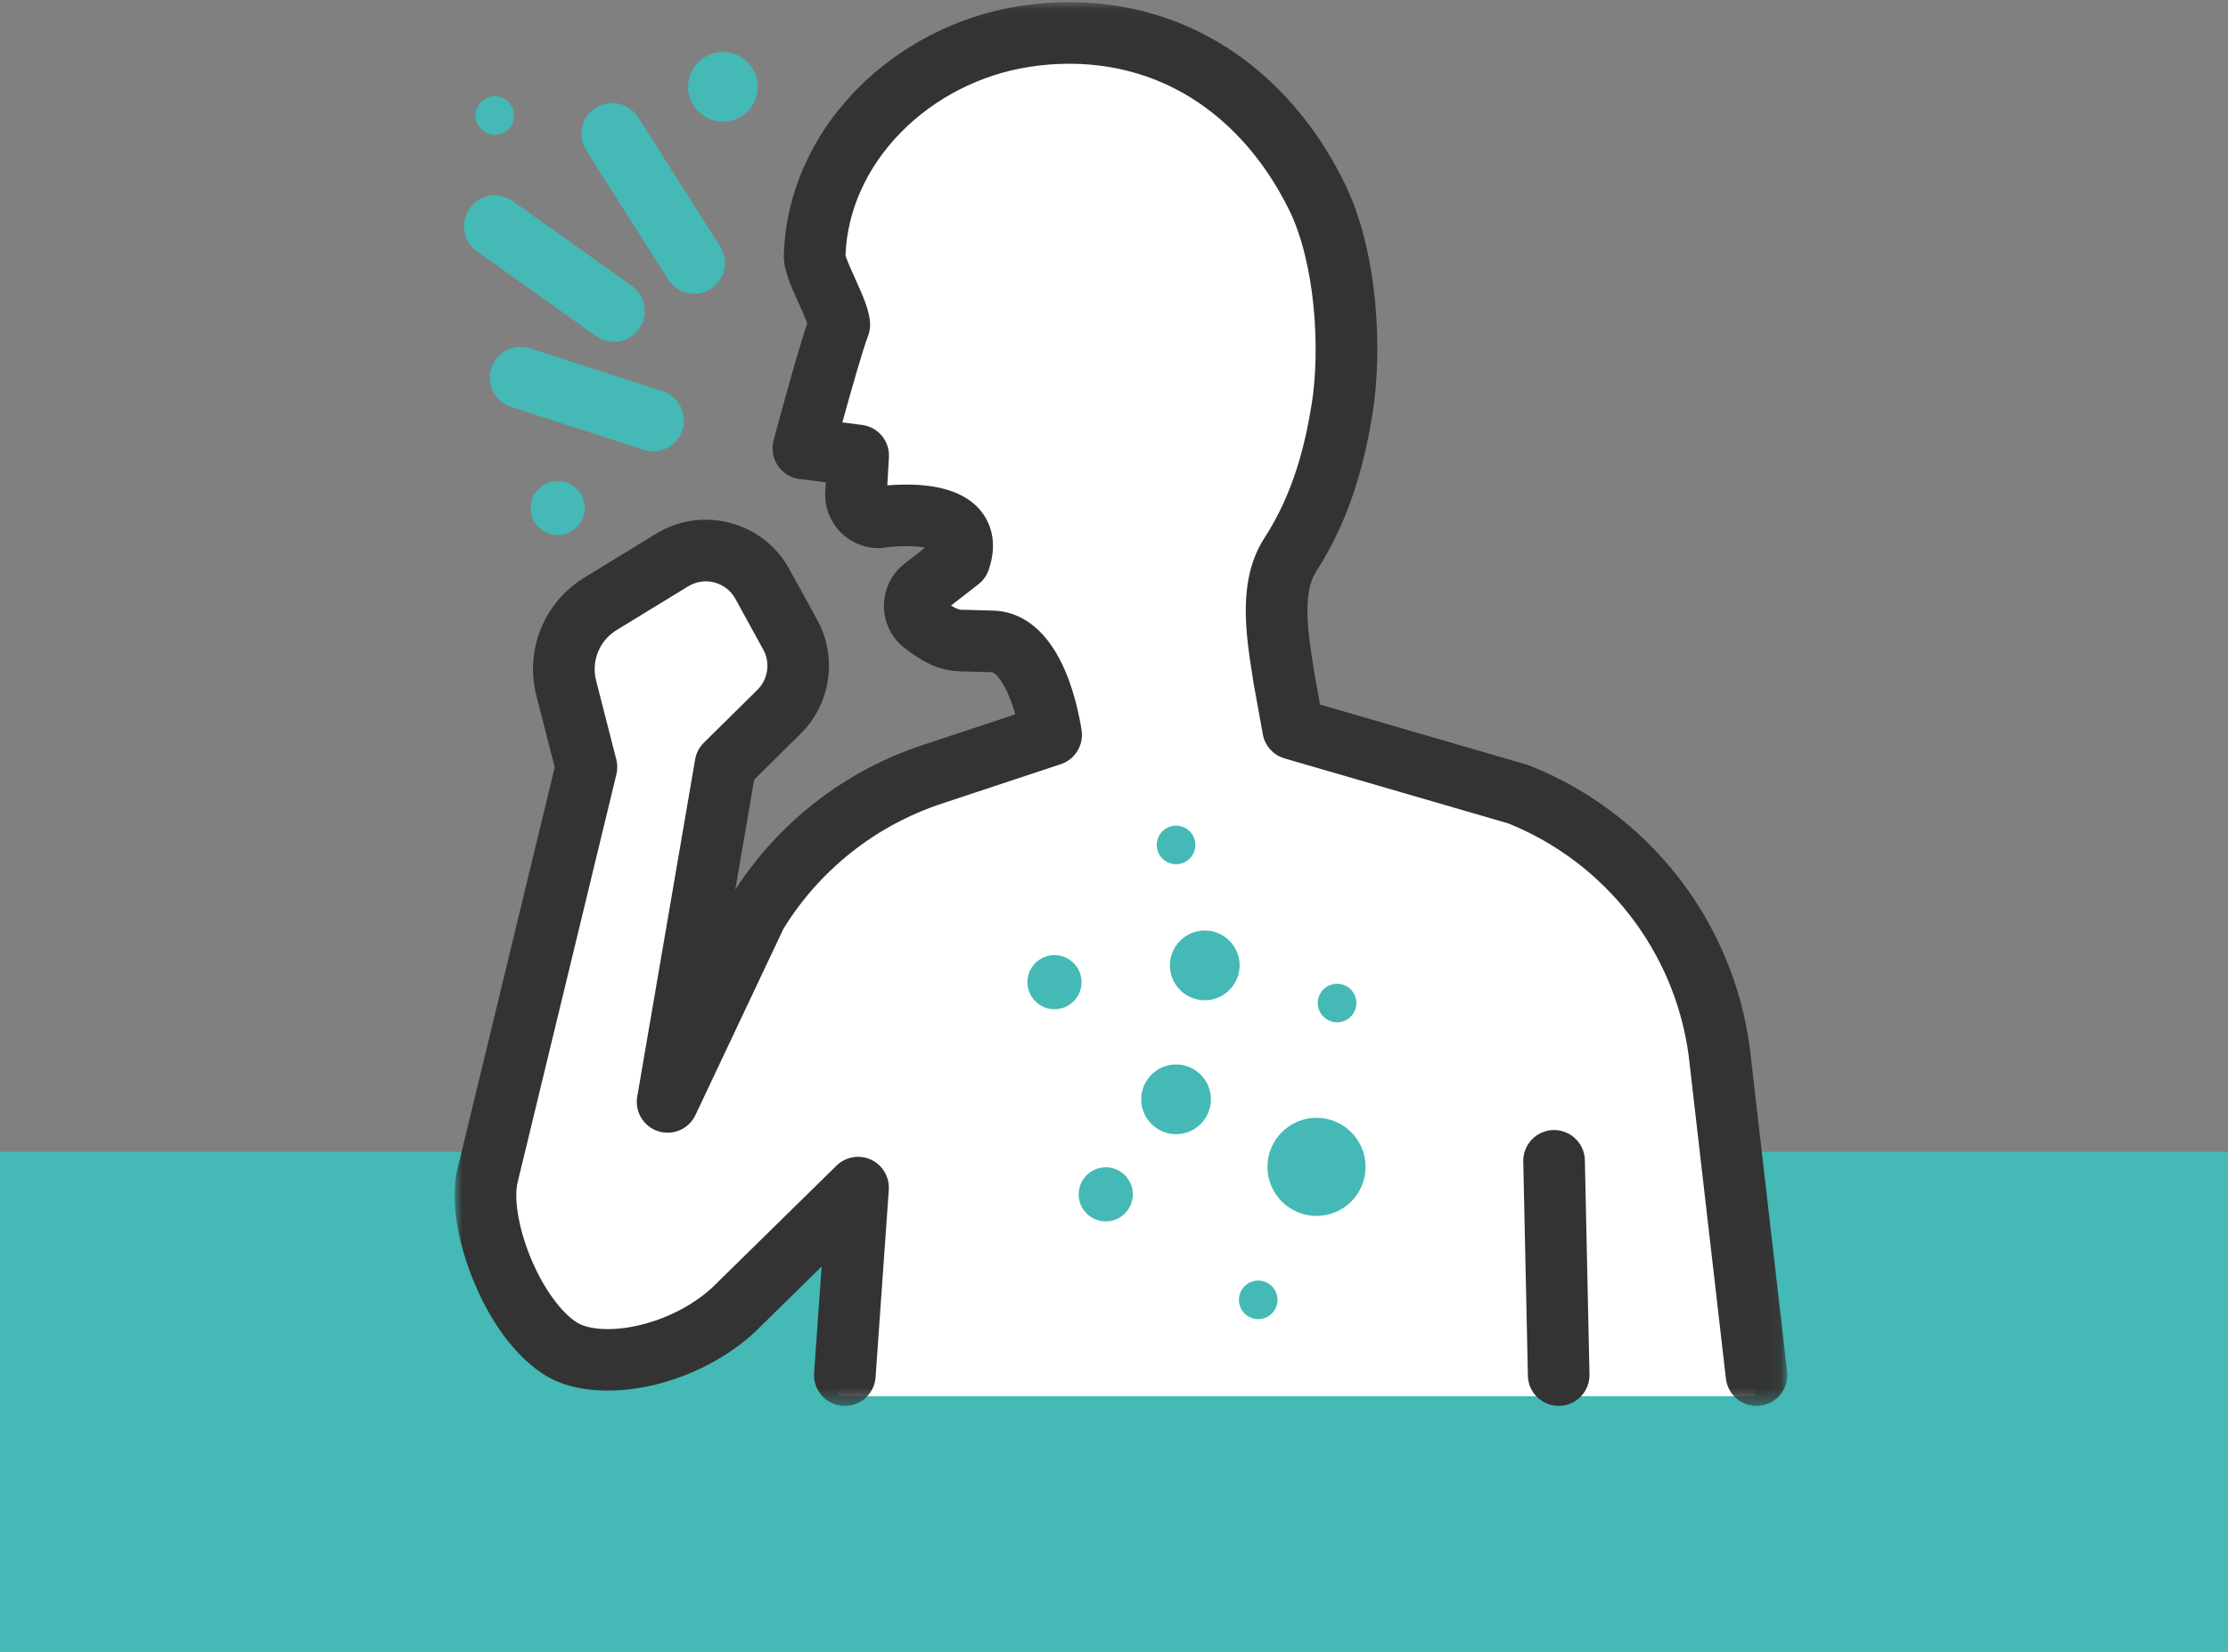 <?xml version="1.0" encoding="UTF-8"?>
<svg width="147px" height="109px" viewBox="0 0 147 109" version="1.1" xmlns="http://www.w3.org/2000/svg" xmlns:xlink="http://www.w3.org/1999/xlink">
    <rect x="0" y="0" width="147" height="109" fill="#808080" stroke="none"/>
    <title>Group 2</title>
    <defs>
        <polygon id="path-1" points="1.9854954e-05 0.045 87.925 0.045 87.925 92.68 1.9854954e-05 92.68"></polygon>
    </defs>
    <g id="Pages" stroke="none" stroke-width="1" fill="none" fill-rule="evenodd">
        <g id="1.1-What-is-CLL-NEW" transform="translate(-417, -1604)">
            <g id="Signs" transform="translate(168, 1346)">
                <g id="icons" transform="translate(17, 215)">
                    <g id="Group-2" transform="translate(232, 43)">
                        <rect id="Rectangle-Copy-3" fill="#44B9B6" x="0" y="76" width="147" height="33"></rect>
                        <g id="short-breath" transform="translate(30, 0)">
                            <path d="M85.803,92.14 L25.323,92.14 L26.303,79.12 C26.303,79.12 15.663,92 8.383,89.2 C1.103,86.4 2.363,71.42 4.743,64 C7.123,56.58 8.383,51.4 8.383,51.4 L6.843,43.28 L17.063,36.14 L22.243,43.28 L18.603,50.42 L16.643,66.8 L23.503,55.74 L38.343,48.88 L37.783,43.98 L30.503,41.32 L30.083,39.22 L32.463,36.56 L32.323,34.74 L27.563,34.32 L26.303,30.96 L23.643,29.42 L24.623,22.56 L23.503,17.24 C23.503,17.24 26.163,2.4 39.883,2.96 C53.603,3.52 59.483,14.72 59.343,21.02 C59.203,27.32 54.443,35.58 54.303,41.46 C54.163,47.34 56.683,48.88 60.883,50 C65.083,51.12 80.203,52.24 83.003,65.68 C85.803,79.12 85.803,92.14 85.803,92.14" id="Fill-1" fill="#FFFFFF"></path>
                            <g id="Group-36" transform="translate(0, 0.095)">
                                <path d="M56.861,73.669 C55.076,73.669 53.624,75.121 53.624,76.906 C53.624,78.691 55.076,80.144 56.861,80.144 C58.647,80.144 60.099,78.691 60.099,76.906 C60.099,75.121 58.647,73.669 56.861,73.669" id="Fill-3" fill="#44B9B6"></path>
                                <path d="M42.956,76.935 C41.971,76.935 41.17,77.736 41.17,78.721 C41.17,79.705 41.971,80.506 42.956,80.506 C43.94,80.506 44.741,79.705 44.741,78.721 C44.741,77.736 43.94,76.935 42.956,76.935" id="Fill-5" fill="#44B9B6"></path>
                                <path d="M53.014,84.411 C52.312,84.411 51.741,84.982 51.741,85.684 C51.741,86.385 52.312,86.957 53.014,86.957 C53.716,86.957 54.287,86.385 54.287,85.684 C54.287,84.982 53.716,84.411 53.014,84.411" id="Fill-7" fill="#44B9B6"></path>
                                <path d="M48.868,55.662 C48.868,54.96 48.297,54.389 47.595,54.389 C46.893,54.389 46.322,54.96 46.322,55.662 C46.322,56.364 46.893,56.935 47.595,56.935 C48.297,56.935 48.868,56.364 48.868,55.662" id="Fill-9" fill="#44B9B6"></path>
                                <path d="M1.371,7.528 C1.371,8.23 1.942,8.801 2.644,8.801 C3.345,8.801 3.917,8.23 3.917,7.528 C3.917,6.826 3.345,6.255 2.644,6.255 C1.942,6.255 1.371,6.826 1.371,7.528" id="Fill-11" fill="#44B9B6"></path>
                                <path d="M59.491,66.096 C59.491,65.394 58.92,64.823 58.218,64.823 C57.517,64.823 56.945,65.394 56.945,66.096 C56.945,66.798 57.517,67.369 58.218,67.369 C58.92,67.369 59.491,66.798 59.491,66.096" id="Fill-13" fill="#44B9B6"></path>
                                <path d="M49.489,61.31 C48.221,61.31 47.189,62.342 47.189,63.611 C47.189,64.879 48.221,65.911 49.489,65.911 C50.757,65.911 51.789,64.879 51.789,63.611 C51.789,62.342 50.757,61.31 49.489,61.31" id="Fill-15" fill="#44B9B6"></path>
                                <path d="M39.573,62.932 C38.589,62.932 37.788,63.733 37.788,64.717 C37.788,65.702 38.589,66.503 39.573,66.503 C40.558,66.503 41.359,65.702 41.359,64.717 C41.359,63.733 40.558,62.932 39.573,62.932" id="Fill-17" fill="#44B9B6"></path>
                                <path d="M5.012,33.431 C5.012,34.416 5.813,35.217 6.798,35.217 C7.782,35.217 8.583,34.416 8.583,33.431 C8.583,32.447 7.782,31.646 6.798,31.646 C5.813,31.646 5.012,32.447 5.012,33.431" id="Fill-19" fill="#44B9B6"></path>
                                <path d="M47.595,70.148 C46.327,70.148 45.295,71.18 45.295,72.449 C45.295,73.717 46.327,74.749 47.595,74.749 C48.864,74.749 49.895,73.717 49.895,72.449 C49.895,71.18 48.864,70.148 47.595,70.148" id="Fill-21" fill="#44B9B6"></path>
                                <path d="M19.995,5.634 C19.995,4.366 18.963,3.334 17.695,3.334 C16.427,3.334 15.395,4.366 15.395,5.634 C15.395,6.903 16.427,7.934 17.695,7.934 C18.963,7.934 19.995,6.903 19.995,5.634" id="Fill-23" fill="#44B9B6"></path>
                                <g id="Group-27">
                                    <mask id="mask-2" fill="white">
                                        <use xlink:href="#path-1"></use>
                                    </mask>
                                    <g id="Clip-26"></g>
                                    <path d="M85.448,69.051 C85.447,69.038 85.445,69.026 85.444,69.013 C84.322,60.655 78.755,53.532 70.915,50.425 C70.856,50.401 70.795,50.38 70.734,50.363 L57.095,46.398 L56.73,44.387 C56.708,44.245 56.686,44.102 56.663,43.957 C56.319,41.783 55.891,39.077 56.841,37.612 C59.254,33.889 60.112,29.925 60.548,27.266 C61.233,23.085 60.944,16.504 58.688,11.936 C56.632,7.77 53.613,4.49 49.957,2.449 C46.182,0.342 41.797,-0.4 37.276,0.303 C33.183,0.941 29.353,2.907 26.492,5.84 C23.522,8.885 21.826,12.757 21.717,16.743 C21.691,17.697 22.168,18.753 22.721,19.974 C22.883,20.332 23.125,20.868 23.26,21.229 C22.52,23.442 21.202,28.364 21.039,28.973 C20.888,29.54 20.989,30.143 21.316,30.63 C21.642,31.116 22.163,31.438 22.744,31.513 L24.483,31.737 L24.448,32.344 C24.393,33.306 24.74,34.261 25.399,34.963 C26.059,35.666 26.99,36.071 27.953,36.077 C28.061,36.078 28.171,36.069 28.276,36.053 C29.218,35.909 30.346,35.916 31.041,36.042 L29.733,37.06 C28.85,37.723 28.336,38.735 28.321,39.842 C28.306,40.951 28.798,41.976 29.669,42.656 C30.647,43.418 31.856,44.199 33.4,44.207 C33.625,44.208 33.99,44.221 34.343,44.233 C34.742,44.247 35.12,44.26 35.404,44.261 C35.747,44.263 36.471,45.214 36.986,47.046 L30.832,49.086 C25.762,50.767 21.411,54.137 18.513,58.611 L19.76,51.351 L22.829,48.32 C24.82,46.354 25.269,43.268 23.922,40.816 L22.083,37.466 C21.247,35.945 19.863,34.862 18.186,34.415 C16.508,33.97 14.769,34.222 13.288,35.128 L8.568,38.013 C5.891,39.649 4.615,42.79 5.393,45.83 L6.599,50.541 L0.158,77.152 C0.15,77.183 0.143,77.214 0.137,77.245 C-0.244,79.225 0.178,81.891 1.297,84.56 C2.875,88.324 4.889,89.989 5.95,90.647 C7.072,91.344 8.519,91.673 10.094,91.673 C13.334,91.673 17.121,90.283 19.763,87.847 C19.778,87.833 19.794,87.818 19.809,87.803 L24.209,83.485 L23.714,90.504 C23.635,91.624 24.479,92.596 25.599,92.675 C25.648,92.678 25.696,92.68 25.744,92.68 C26.801,92.68 27.694,91.861 27.769,90.79 L28.641,78.42 C28.701,77.577 28.233,76.785 27.466,76.431 C26.699,76.077 25.793,76.234 25.19,76.826 L16.985,84.879 C15.663,86.09 13.828,87.011 11.946,87.408 C10.015,87.816 8.664,87.548 8.093,87.193 C7.023,86.529 5.855,84.918 5.046,82.988 C4.274,81.148 3.914,79.22 4.121,78.056 L10.669,51.005 C10.747,50.682 10.745,50.345 10.663,50.023 L9.331,44.822 C8.999,43.523 9.544,42.181 10.688,41.481 L15.408,38.596 C15.932,38.276 16.547,38.186 17.141,38.344 C17.734,38.502 18.224,38.885 18.52,39.423 L20.359,42.773 C20.836,43.64 20.677,44.732 19.972,45.428 L16.439,48.918 C16.137,49.216 15.935,49.602 15.864,50.02 L12.043,72.276 C11.871,73.277 12.465,74.252 13.434,74.558 C14.403,74.864 15.45,74.407 15.884,73.488 L21.691,61.192 C24.083,57.308 27.78,54.381 32.111,52.944 L39.992,50.332 C40.002,50.329 40.012,50.324 40.022,50.32 C40.061,50.307 40.098,50.292 40.135,50.276 C40.161,50.265 40.187,50.255 40.212,50.243 C40.247,50.227 40.281,50.209 40.315,50.191 C40.341,50.177 40.368,50.163 40.393,50.148 C40.423,50.13 40.451,50.111 40.48,50.092 C40.508,50.073 40.535,50.055 40.562,50.035 C40.586,50.017 40.61,49.998 40.633,49.979 C40.661,49.956 40.689,49.933 40.716,49.909 C40.737,49.89 40.757,49.87 40.777,49.85 C40.803,49.824 40.83,49.798 40.855,49.77 C40.874,49.749 40.892,49.727 40.91,49.705 C40.933,49.677 40.957,49.65 40.978,49.621 C40.997,49.596 41.013,49.571 41.03,49.546 C41.05,49.518 41.069,49.49 41.086,49.461 C41.104,49.433 41.119,49.403 41.135,49.374 C41.15,49.347 41.165,49.32 41.179,49.292 C41.195,49.26 41.208,49.227 41.222,49.194 C41.234,49.168 41.245,49.141 41.255,49.114 C41.268,49.08 41.279,49.045 41.29,49.01 C41.299,48.982 41.308,48.955 41.315,48.927 C41.324,48.893 41.332,48.858 41.339,48.824 C41.346,48.793 41.352,48.763 41.357,48.732 C41.363,48.7 41.366,48.668 41.37,48.636 C41.374,48.601 41.378,48.566 41.38,48.53 C41.382,48.502 41.382,48.473 41.383,48.444 C41.384,48.404 41.384,48.365 41.382,48.325 C41.381,48.299 41.379,48.272 41.377,48.245 C41.374,48.204 41.37,48.163 41.364,48.121 C41.363,48.111 41.362,48.1 41.361,48.09 C41.206,47.094 40.818,45.173 39.962,43.498 C38.573,40.781 36.728,40.203 35.425,40.196 C35.2,40.195 34.835,40.182 34.483,40.17 C34.083,40.156 33.705,40.143 33.421,40.142 C33.24,40.141 32.986,40.014 32.748,39.865 L34.556,38.458 C34.866,38.217 35.1,37.89 35.229,37.519 C35.929,35.495 35.189,34.184 34.685,33.582 C33.787,32.509 32.257,31.938 30.137,31.886 C29.536,31.871 28.979,31.899 28.543,31.935 L28.65,30.079 C28.711,29.014 27.938,28.083 26.88,27.947 L25.577,27.779 C26.165,25.646 26.928,22.967 27.273,22.072 C27.374,21.808 27.42,21.526 27.406,21.244 C27.365,20.377 26.929,19.414 26.425,18.299 C26.213,17.83 25.865,17.062 25.784,16.746 C25.893,13.823 27.175,10.962 29.402,8.679 C31.654,6.371 34.672,4.823 37.902,4.32 C41.518,3.757 45.001,4.338 47.976,5.999 C50.91,7.636 53.353,10.311 55.043,13.735 C56.8,17.294 57.124,23.024 56.536,26.609 C56.128,29.101 55.405,32.353 53.429,35.402 C51.633,38.174 52.195,41.733 52.648,44.592 C52.671,44.742 52.695,44.89 52.717,45.037 C52.72,45.053 52.723,45.07 52.726,45.087 L53.319,48.361 C53.457,49.12 54.012,49.735 54.752,49.951 L69.505,54.239 C75.927,56.82 80.485,62.672 81.412,69.535 L83.873,90.88 C83.993,91.916 84.872,92.68 85.89,92.68 C85.968,92.68 86.046,92.675 86.125,92.666 C87.241,92.538 88.04,91.53 87.912,90.414 L85.448,69.051 Z" id="Fill-25" fill="#333333" mask="url(#mask-2)"></path>
                                </g>
                                <path d="M16.891,18.977 C17.838,18.375 18.119,17.119 17.517,16.172 L12.104,7.643 C11.502,6.696 10.246,6.415 9.298,7.017 C8.351,7.618 8.07,8.874 8.672,9.822 L14.085,18.35 C14.472,18.96 15.131,19.294 15.803,19.294 C16.176,19.294 16.553,19.191 16.891,18.977" id="Fill-28" fill="#44B9B6"></path>
                                <path d="M1.464,16.48 L9.329,22.084 C9.686,22.339 10.098,22.461 10.506,22.461 C11.141,22.461 11.767,22.164 12.163,21.608 C12.815,20.694 12.602,19.425 11.688,18.773 L3.823,13.169 C2.909,12.518 1.64,12.73 0.988,13.645 C0.337,14.559 0.55,15.828 1.464,16.48" id="Fill-30" fill="#44B9B6"></path>
                                <path d="M13.095,29.689 C13.952,29.689 14.75,29.142 15.028,28.282 C15.374,27.214 14.788,26.068 13.72,25.722 L4.975,22.891 C3.906,22.545 2.761,23.131 2.415,24.199 C2.07,25.267 2.655,26.413 3.723,26.758 L12.468,29.59 C12.676,29.657 12.887,29.689 13.095,29.689" id="Fill-32" fill="#44B9B6"></path>
                                <path d="M72.492,74.476 C71.369,74.5 70.479,75.43 70.503,76.552 L70.808,90.691 C70.831,91.798 71.737,92.68 72.839,92.68 C72.854,92.68 72.868,92.68 72.883,92.679 C74.006,92.655 74.896,91.726 74.872,90.603 L74.567,76.465 C74.543,75.342 73.612,74.453 72.492,74.476" id="Fill-34" fill="#333333"></path>
                            </g>
                        </g>
                    </g>
                </g>
            </g>
        </g>
    </g>
</svg>